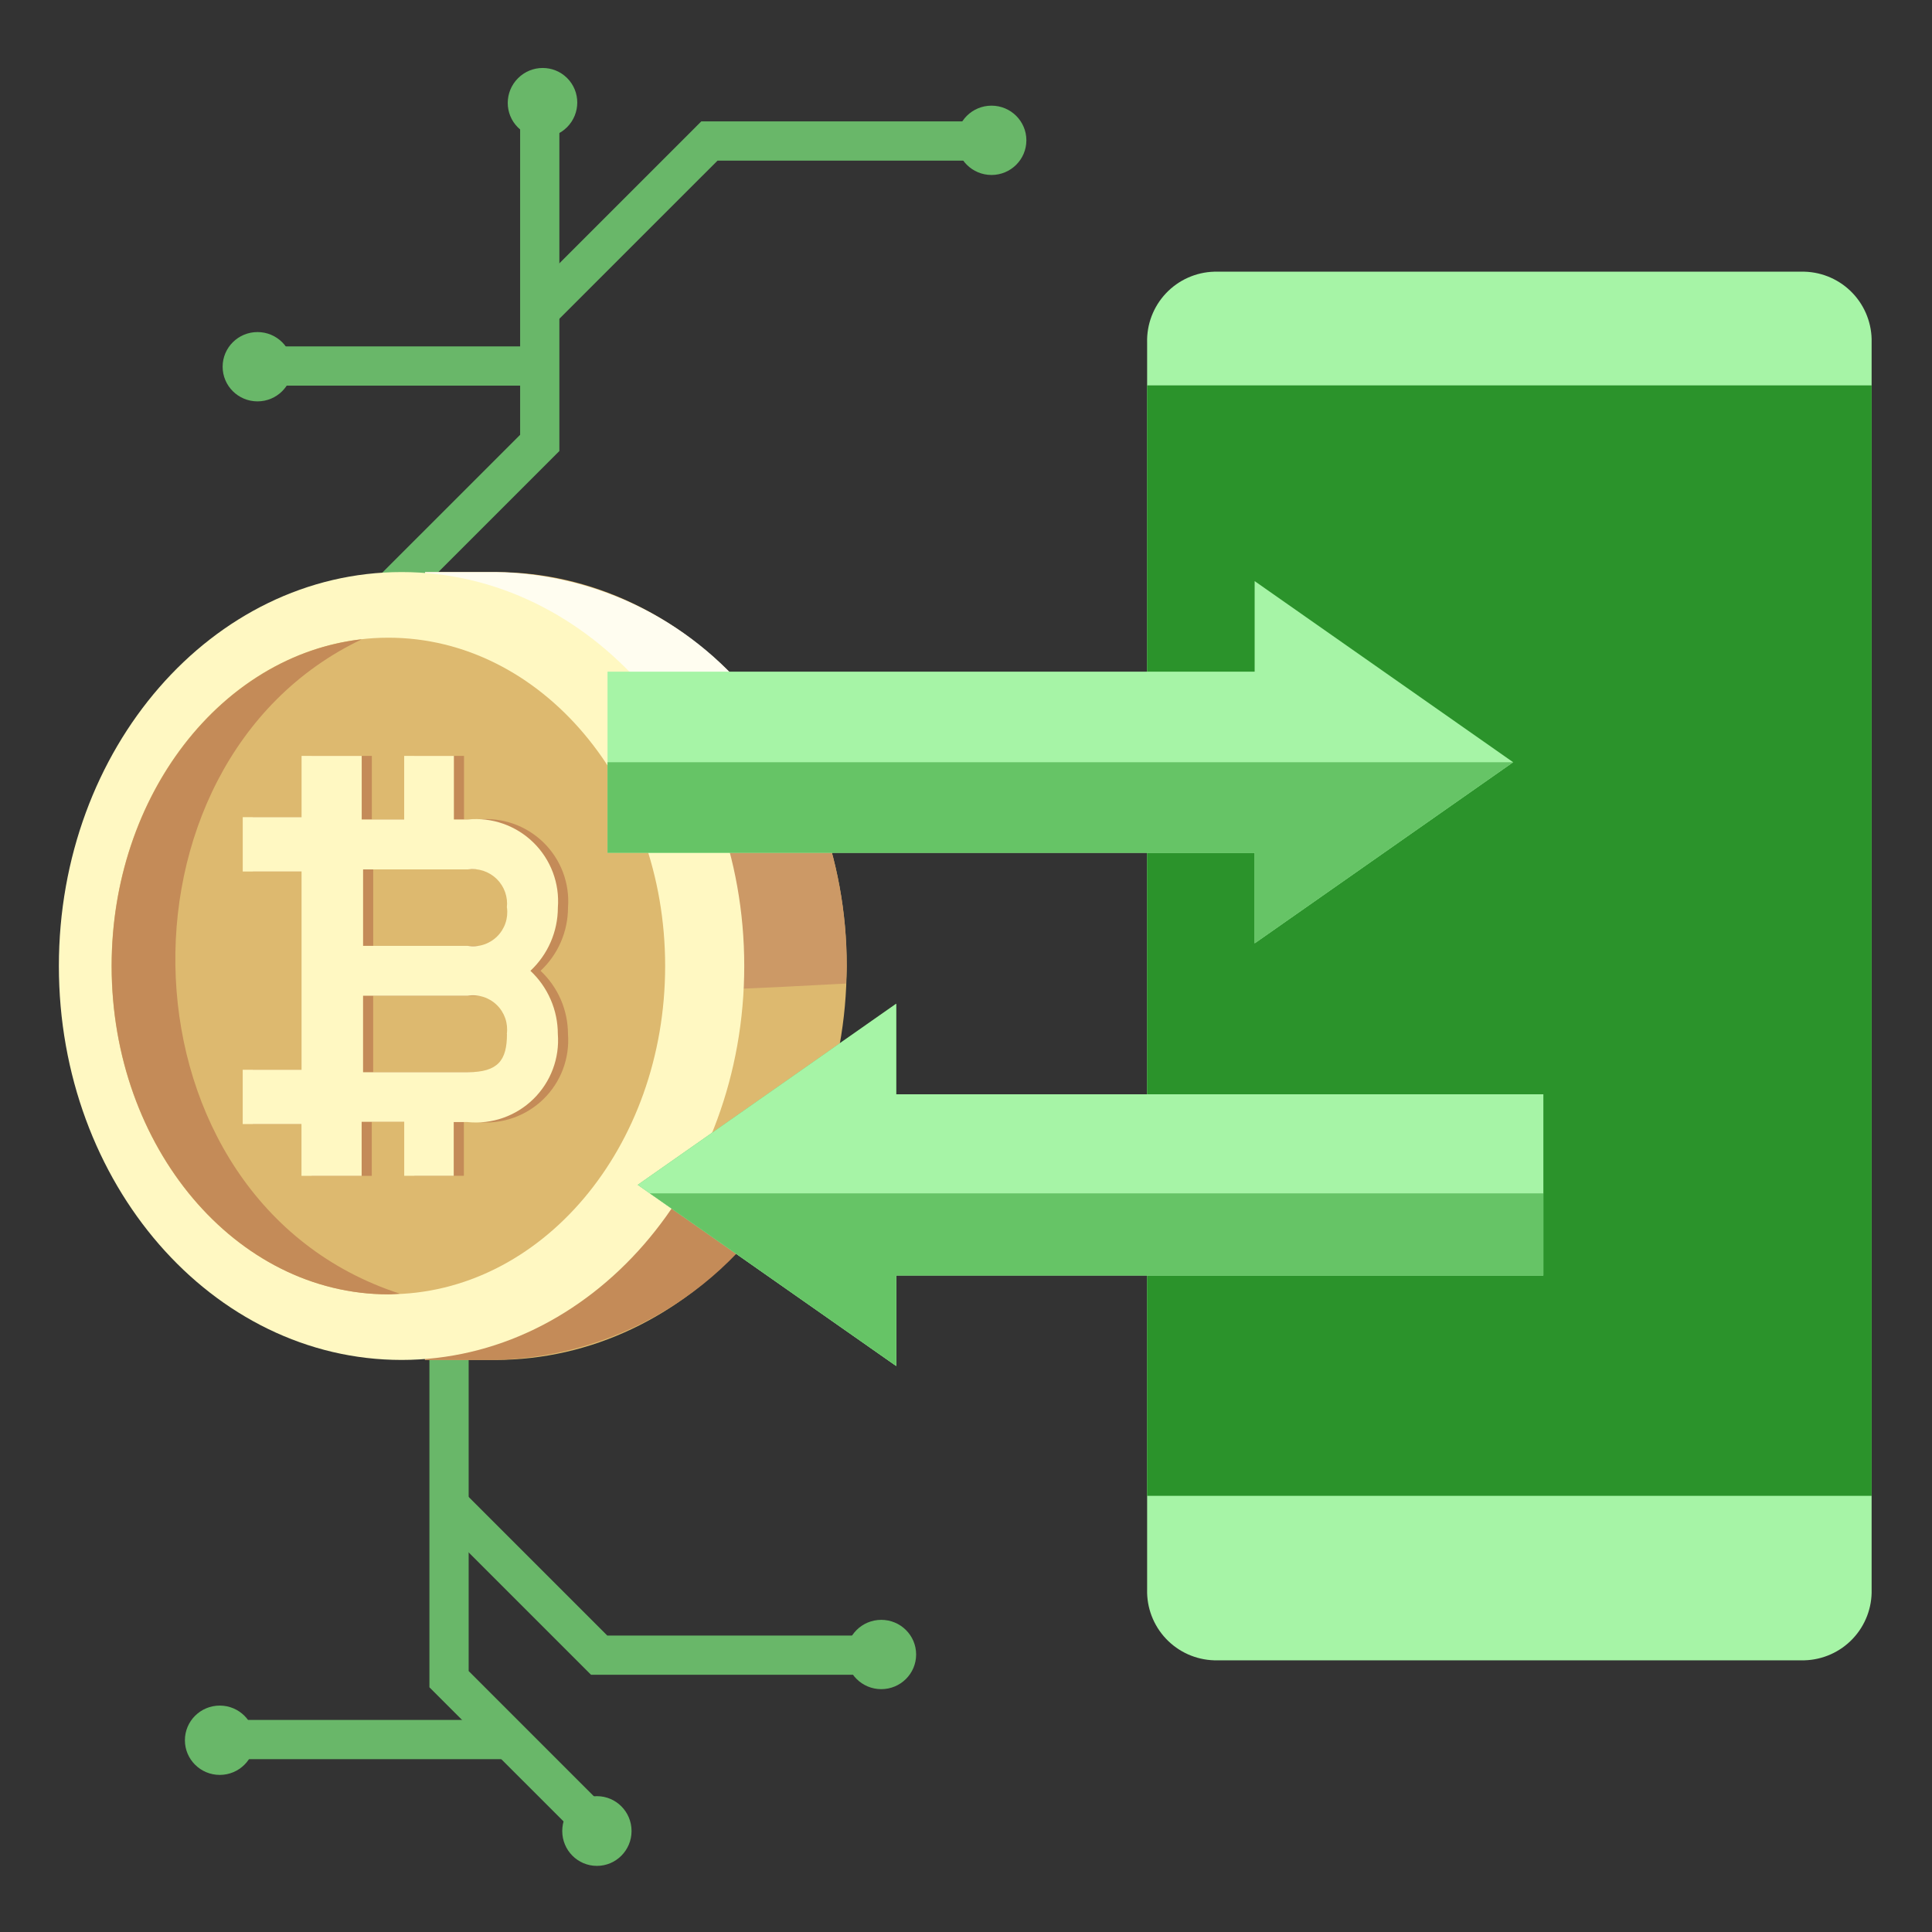 <svg width="200" height="200" viewBox="0 0 200 200" fill="none" xmlns="http://www.w3.org/2000/svg">
<rect x="0" y="0" width="200" height="200" fill="#333333" stroke="none"/>
<path d="M39.687 64.91L36.815 62.038L53.844 45.01V10.473H57.906V46.691L39.687 64.91Z" fill="#69B769"/>
<path d="M26.562 35.859H55.859V39.922H26.562V35.859Z" fill="#69B769"/>
<path d="M57.684 33.219L54.815 30.348L72.597 12.566H102.734V16.629H74.278L57.684 33.219Z" fill="#69B769"/>
<path d="M60.675 190.887L44.453 174.669V138.672H48.516V172.987L63.544 188.019L60.675 190.887Z" fill="#69B769"/>
<path d="M91.322 173.373H61.185L45.106 157.295L47.978 154.426L62.866 169.313H91.322V173.373Z" fill="#69B769"/>
<path d="M22.656 178.047H51.953V182.109H22.656V178.047Z" fill="#69B769"/>
<path d="M43.984 140.781H51.25C71.347 140.781 87.641 122.531 87.647 100.009C87.653 77.487 71.378 59.225 51.284 59.219H44.006L43.984 140.781Z" fill="#DDB96F"/>
<path d="M78.565 73.094C75.38 68.851 71.264 65.394 66.535 62.989C61.806 60.584 56.589 59.294 51.284 59.219H44.006V72.031C55.5 72.968 67.035 73.323 78.565 73.094Z" fill="#FFFDF0"/>
<path d="M50.231 101.622C54.159 102.152 58.115 102.448 62.078 102.506C70.397 102.741 78.716 102.294 87.022 101.847L87.575 101.822C87.6 101.216 87.656 100.622 87.656 100.013C87.668 94.456 86.648 88.946 84.647 83.763C71.091 84.181 57.522 83.863 44 82.812V100.566C46.069 100.903 48.125 101.309 50.231 101.622Z" fill="#CC9966"/>
<path d="M61.328 120.873C57.116 120.826 52.891 120.873 48.688 120.832C47.172 120.832 45.578 120.863 44 120.832V140.782H51.25C57.818 140.627 64.216 138.668 69.745 135.119C75.274 131.57 79.719 126.567 82.594 120.66C75.51 120.873 68.422 120.943 61.328 120.873Z" fill="#C48B58"/>
<path d="M186.806 171.875H125.69C123.797 171.82 122.003 171.017 120.702 169.64C119.401 168.264 118.699 166.428 118.75 164.534V35.472C118.697 33.578 119.398 31.739 120.7 30.362C122.001 28.984 123.796 28.18 125.69 28.125H186.809C188.702 28.18 190.497 28.983 191.798 30.36C193.099 31.736 193.801 33.572 193.75 35.466V164.528C193.803 166.423 193.101 168.261 191.799 169.639C190.497 171.017 188.701 171.821 186.806 171.875Z" fill="#A6F4A6"/>
<path d="M118.75 39.895H193.75V154.848H118.75V39.895Z" fill="#2B932B"/>
<path d="M41.569 140.781C61.161 140.781 77.044 122.523 77.044 100C77.044 77.477 61.161 59.219 41.569 59.219C21.976 59.219 6.094 77.477 6.094 100C6.094 122.523 21.976 140.781 41.569 140.781Z" fill="#FFF8C2"/>
<path d="M40.203 133.982C56.028 133.982 68.856 118.767 68.856 99.998C68.856 81.229 56.028 66.014 40.203 66.014C24.378 66.014 11.55 81.229 11.55 99.998C11.55 118.767 24.378 133.982 40.203 133.982Z" fill="#DDB96F"/>
<path d="M49.469 84.832H48.034V78.251H42.888V84.832H38.494V78.248H32.266V84.592H26.178V90.217H32.266V110.739H26.172V116.364H32.259V121.72H38.487V116.126H42.891V121.717H48.019V116.157H49.462C50.701 116.282 51.951 116.133 53.126 115.722C54.3 115.31 55.37 114.646 56.26 113.777C57.15 112.907 57.839 111.852 58.277 110.688C58.715 109.523 58.893 108.276 58.797 107.036C58.794 105.81 58.541 104.598 58.053 103.474C57.565 102.35 56.853 101.337 55.959 100.498C56.854 99.659 57.568 98.647 58.057 97.522C58.545 96.397 58.798 95.184 58.8 93.957C58.896 92.717 58.719 91.47 58.281 90.305C57.843 89.14 57.155 88.086 56.266 87.216C55.376 86.346 54.306 85.681 53.132 85.269C51.957 84.858 50.707 84.709 49.469 84.832ZM53.531 93.957C53.605 94.504 53.55 95.06 53.371 95.581C53.191 96.102 52.892 96.574 52.497 96.959C52.102 97.344 51.622 97.63 51.096 97.796C50.57 97.962 50.013 98.002 49.469 97.914H38.634V90.001H49.466C50.007 89.925 50.559 89.975 51.078 90.145C51.597 90.316 52.071 90.603 52.462 90.985C52.853 91.367 53.151 91.834 53.334 92.349C53.517 92.864 53.579 93.414 53.516 93.957H53.531ZM53.531 107.036C53.531 109.742 52.634 110.995 49.469 110.995H38.631V103.076H49.462C50.006 102.99 50.562 103.032 51.087 103.199C51.611 103.366 52.089 103.653 52.483 104.038C52.876 104.422 53.175 104.894 53.353 105.414C53.532 105.935 53.587 106.49 53.513 107.036H53.531Z" fill="#C48B58"/>
<path d="M48.419 84.832H46.987V78.251H41.841V84.832H37.444V78.248H31.219V84.592H25.128V90.217H31.216V110.739H25.125V116.364H31.209V121.72H37.438V116.126H41.844V121.717H46.969V116.157H48.413C49.651 116.282 50.901 116.133 52.076 115.722C53.25 115.31 54.32 114.646 55.21 113.777C56.1 112.907 56.789 111.852 57.227 110.688C57.665 109.523 57.843 108.276 57.747 107.036C57.746 105.81 57.493 104.597 57.005 103.473C56.517 102.349 55.804 101.336 54.909 100.498C55.804 99.659 56.518 98.647 57.007 97.522C57.495 96.397 57.748 95.184 57.75 93.957C57.846 92.717 57.669 91.47 57.231 90.305C56.793 89.14 56.105 88.086 55.215 87.216C54.326 86.346 53.256 85.681 52.082 85.269C50.907 84.858 49.657 84.709 48.419 84.832ZM52.481 93.957C52.555 94.504 52.499 95.059 52.319 95.58C52.139 96.101 51.84 96.573 51.445 96.957C51.05 97.342 50.571 97.629 50.045 97.795C49.52 97.961 48.963 98.001 48.419 97.914H37.587V90.001H48.419C48.96 89.925 49.512 89.975 50.031 90.145C50.55 90.316 51.024 90.603 51.415 90.985C51.806 91.367 52.104 91.834 52.287 92.349C52.47 92.864 52.532 93.414 52.469 93.957H52.481ZM52.481 107.036C52.481 109.742 51.584 110.995 48.419 110.995H37.584V103.076H48.416C48.959 102.99 49.515 103.033 50.039 103.2C50.563 103.367 51.041 103.655 51.434 104.039C51.828 104.424 52.126 104.895 52.305 105.415C52.484 105.935 52.539 106.49 52.466 107.036H52.481Z" fill="#FFF8C2"/>
<path d="M156.641 78.906L129.881 60.156V69.531H62.891V88.281H129.881V97.656L156.641 78.906Z" fill="#A6F4A6"/>
<path d="M66.016 122.656L92.775 141.406V132.031H159.766V113.281H92.775V103.906L66.016 122.656Z" fill="#66C466"/>
<path d="M58.697 13.172C60.106 11.762 60.114 9.484 58.712 8.083C57.312 6.682 55.033 6.689 53.623 8.098C52.214 9.508 52.207 11.786 53.608 13.187C55.009 14.588 57.287 14.581 58.697 13.172Z" fill="#69B769"/>
<path d="M61.791 193.156C63.772 193.156 65.378 191.54 65.378 189.547C65.378 187.553 63.772 185.938 61.791 185.938C59.809 185.938 58.203 187.553 58.203 189.547C58.203 191.54 59.809 193.156 61.791 193.156Z" fill="#69B769"/>
<path d="M91.228 174.861C93.222 174.861 94.838 173.254 94.838 171.273C94.838 169.292 93.222 167.686 91.228 167.686C89.235 167.686 87.619 169.292 87.619 171.273C87.619 173.254 89.235 174.861 91.228 174.861Z" fill="#69B769"/>
<path d="M22.75 183.738C24.743 183.738 26.359 182.131 26.359 180.15C26.359 178.169 24.743 176.562 22.75 176.562C20.757 176.562 19.141 178.169 19.141 180.15C19.141 182.131 20.757 183.738 22.75 183.738Z" fill="#69B769"/>
<path d="M26.656 41.55C28.65 41.55 30.266 39.944 30.266 37.962C30.266 35.981 28.65 34.375 26.656 34.375C24.663 34.375 23.047 35.981 23.047 37.962C23.047 39.944 24.663 41.55 26.656 41.55Z" fill="#69B769"/>
<path d="M102.641 18.113C104.634 18.113 106.25 16.506 106.25 14.525C106.25 12.544 104.634 10.938 102.641 10.938C100.647 10.938 99.031 12.544 99.031 14.525C99.031 16.506 100.647 18.113 102.641 18.113Z" fill="#69B769"/>
<path d="M37.462 66.178C22.947 67.812 11.562 82.353 11.562 100C11.562 118.75 24.406 133.987 40.206 133.993C40.606 133.993 40.994 133.94 41.391 133.921C11.747 124.284 10.491 78.981 37.462 66.178Z" fill="#C48B58"/>
<path d="M66.016 122.656L92.775 141.406V132.031H159.766V113.281H92.775V103.906L66.016 122.656Z" fill="#A6F4A6"/>
<path d="M62.891 88.281H129.881V97.656L156.641 78.906H62.891V88.281Z" fill="#66C466"/>
<path d="M92.775 141.406V132.031H159.765V123.537H67.272L92.775 141.406Z" fill="#66C466"/>
</svg>

